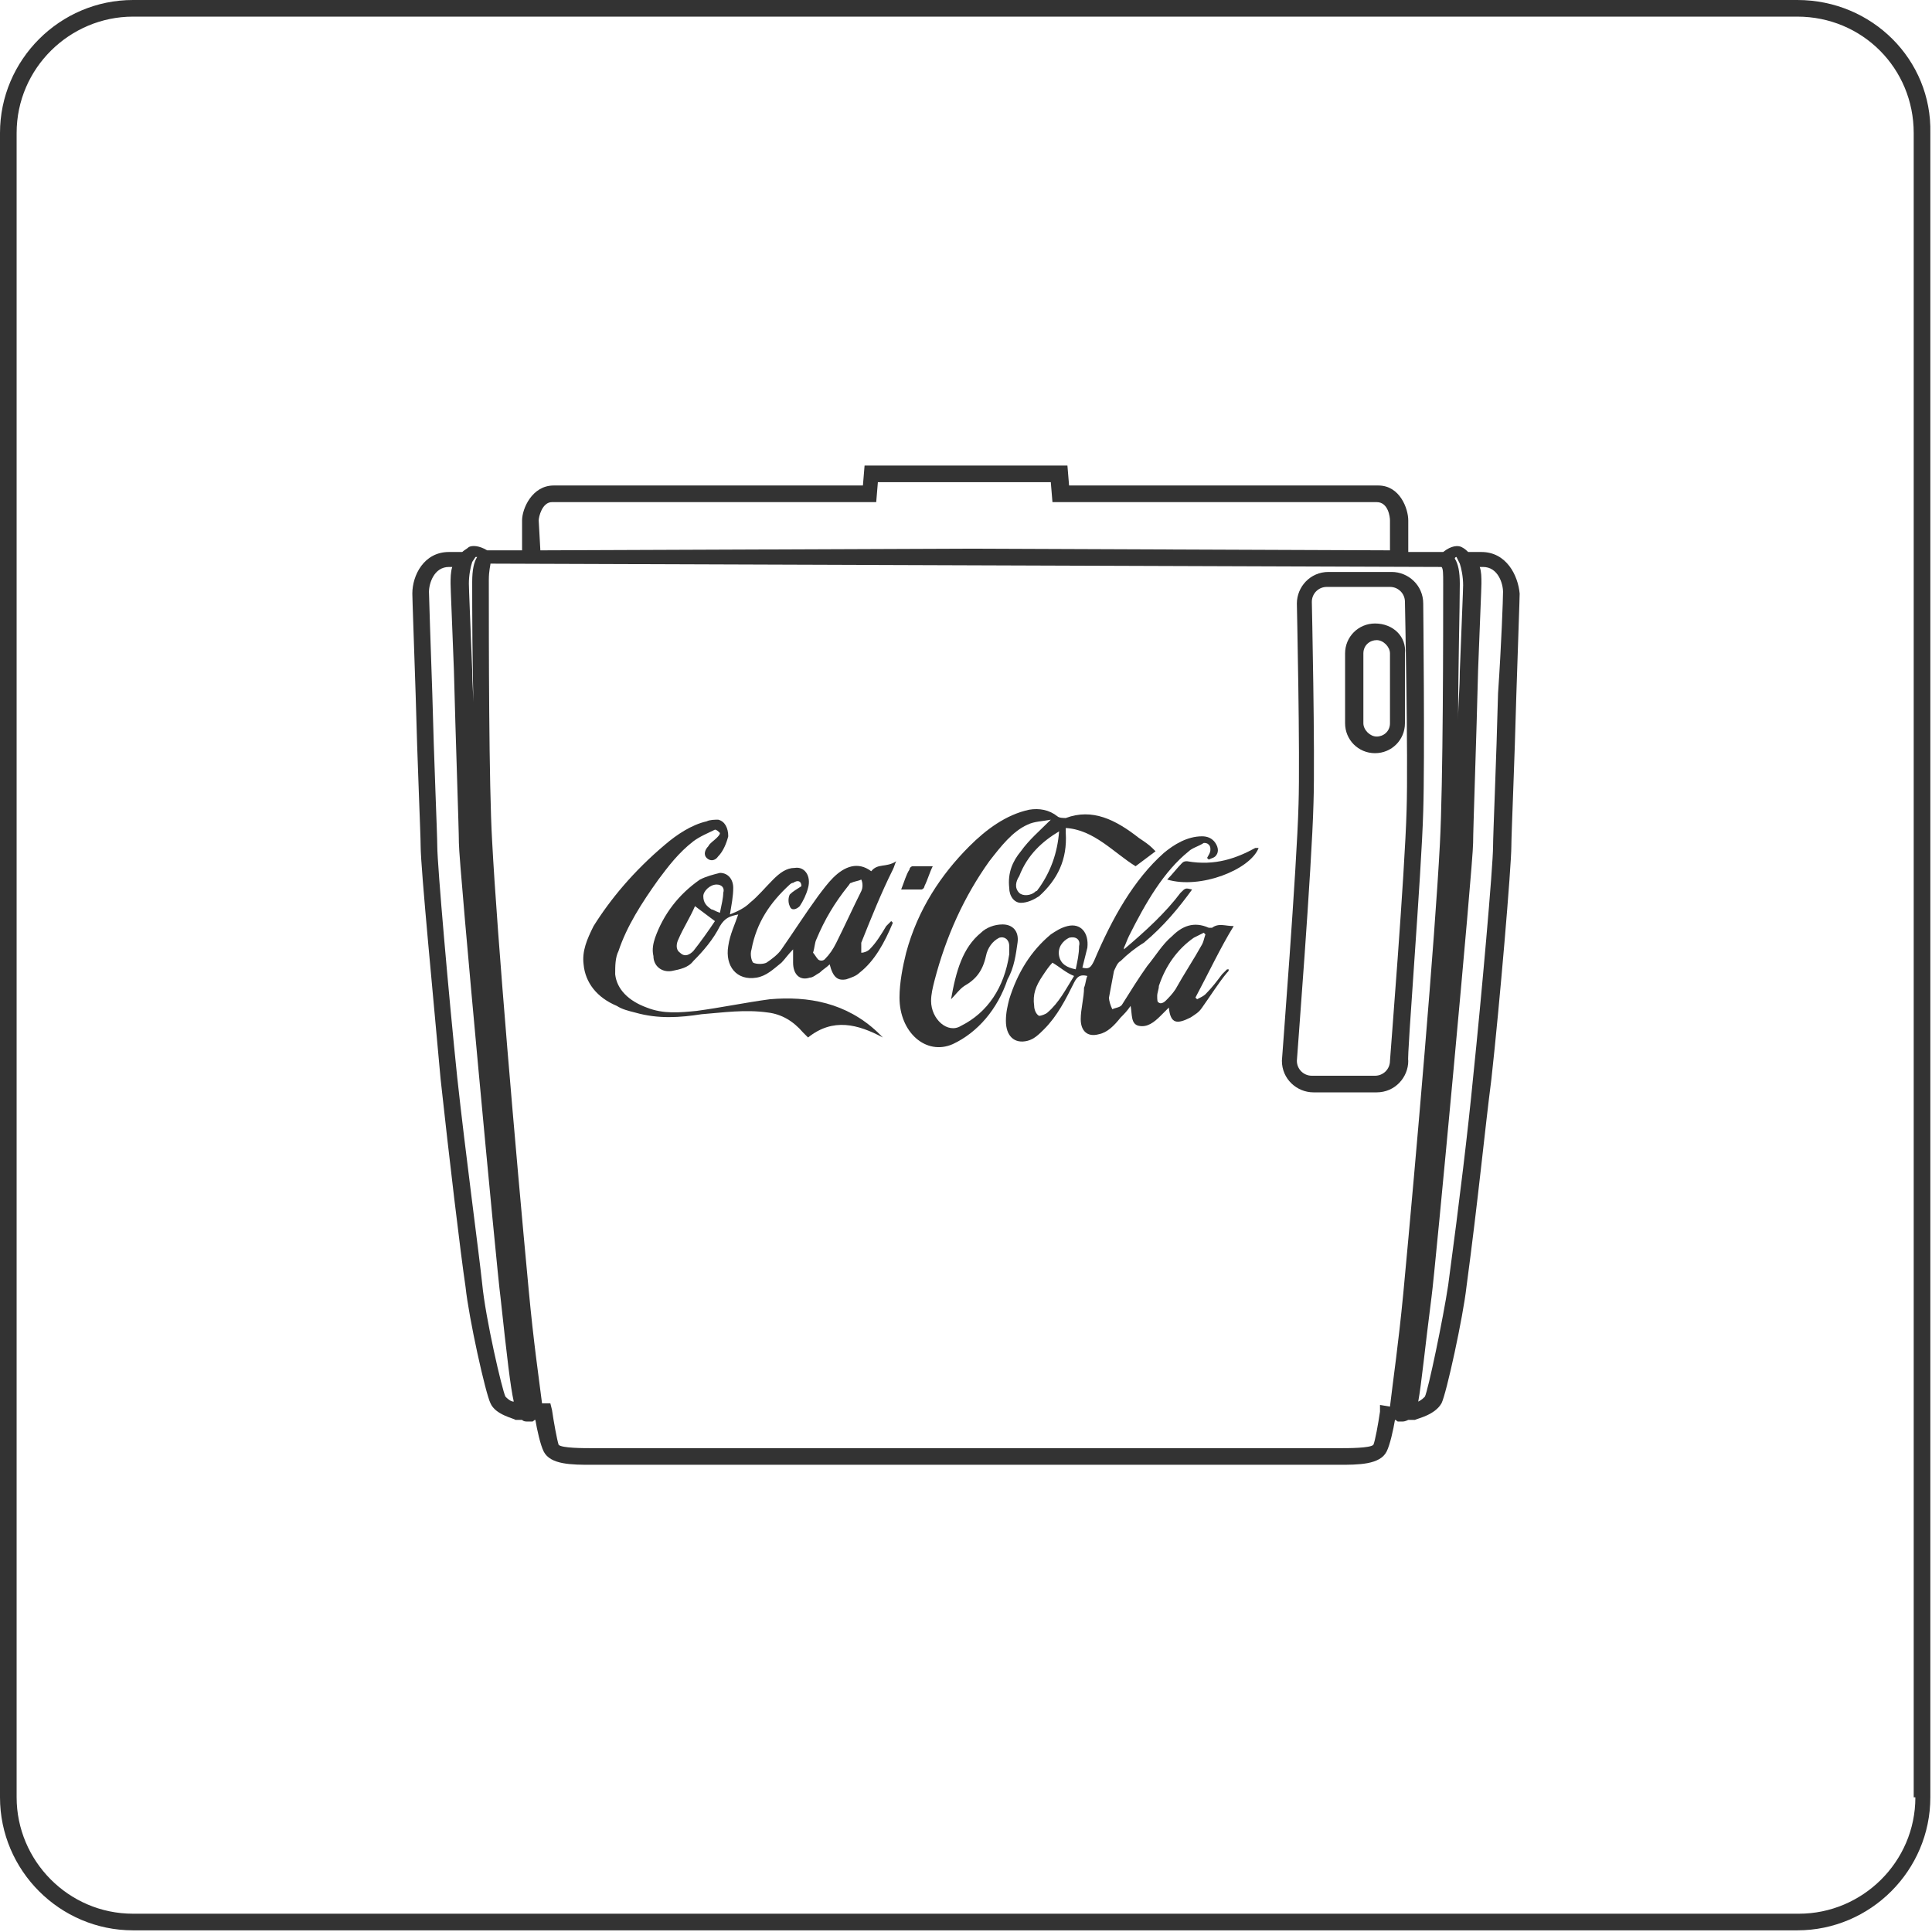 <svg xmlns="http://www.w3.org/2000/svg" xmlns:xlink="http://www.w3.org/1999/xlink" id="Livello_1" x="0px" y="0px" viewBox="0 0 116.2 116.2" style="enable-background:new 0 0 116.2 116.2;" xml:space="preserve"><style type="text/css">	.st0{fill:#333333;}</style><g id="uuid-d8b82282-c6d3-4b0d-ae9c-25aa6f7b828c"></g><g id="uuid-dd3601c1-ff80-46cb-8a7a-72492f442550">	<g id="uuid-c59340c3-636e-4b27-857b-06ee46dc61a9">		<g>			<path class="st0" d="M108.1,0H8C3.6,0,0,3.6,0,8v100.1c0,4.4,3.6,8,8,8h100.1c4.4,0,8-3.6,8-8V8C116.2,3.6,112.6,0,108.1,0z     M115.2,108.1c0,3.9-3.2,7-7,7H8c-3.9,0-7-3.2-7-7V8c0-3.9,3.2-7,7-7h100.1c3.9,0,7,3.1,7,7V108.1z"></path>			<path class="st0" d="M46.3,60.1c-1.5,0.2-2.9,0.5-4.4,0.7c-1,0.1-2,0.2-3-0.2c-1.1-0.4-1.8-1.1-1.9-2c0-0.5,0-1,0.2-1.4    c0.5-1.5,1.4-2.9,2.4-4.3c0.6-0.8,1.2-1.6,2.1-2.3c0.4-0.3,0.9-0.5,1.3-0.7c0.1,0,0.2,0.1,0.3,0.2c0,0.1-0.1,0.2-0.2,0.3    c-0.2,0.2-0.4,0.3-0.5,0.5c-0.2,0.2-0.3,0.5-0.1,0.7c0.2,0.2,0.5,0.2,0.7-0.1c0.3-0.3,0.5-0.8,0.6-1.2c0-0.5-0.2-0.9-0.6-1    c-0.2,0-0.5,0-0.7,0.1c-0.9,0.2-1.8,0.8-2.5,1.4c-1.9,1.6-3.3,3.3-4.3,4.9c-0.4,0.8-0.7,1.5-0.6,2.3c0.1,1.1,0.8,2,2,2.5    c0.3,0.2,0.7,0.3,1.1,0.4c1.4,0.4,2.7,0.3,4,0.1c1.3-0.1,2.6-0.3,4-0.1c0.8,0.1,1.5,0.5,2.1,1.2c0.1,0.1,0.2,0.2,0.3,0.3    c1.5-1.2,3-0.8,4.5,0c-0.1-0.1-0.2-0.2-0.3-0.3C50.9,60.3,48.6,59.9,46.3,60.1L46.3,60.1z"></path>			<path class="st0" d="M71.4,51.8c-0.1,0-0.2,0-0.3,0.1c-0.3,0.3-0.6,0.7-0.9,1c2,0.6,5-0.6,5.5-1.9c-0.1,0-0.1,0-0.2,0    C74.4,51.6,73.1,52.1,71.4,51.8z"></path>			<path class="st0" d="M55.4,53.5c0.1,0,0.2-0.1,0.2-0.2c0.2-0.4,0.3-0.8,0.5-1.2c-0.4,0-0.8,0-1.2,0c-0.1,0-0.2,0.1-0.2,0.2    c-0.2,0.3-0.3,0.7-0.5,1.2C54.7,53.5,55,53.5,55.4,53.5z"></path>			<path class="st0" d="M52.4,52.4c-0.8-0.6-1.6-0.3-2.3,0.4c-0.3,0.3-0.6,0.7-0.9,1.1c-0.8,1.1-1.5,2.2-2.2,3.2    c-0.2,0.3-0.6,0.6-0.9,0.8c-0.2,0.1-0.6,0.1-0.8,0c-0.1-0.1-0.2-0.5-0.1-0.8c0.3-1.6,1.1-2.8,2.3-3.9c0,0,0.1-0.1,0.2-0.1    c0.3-0.2,0.5-0.1,0.5,0.2c-0.3,0.2-0.5,0.3-0.7,0.5c-0.1,0.2-0.1,0.5,0,0.7c0.1,0.3,0.4,0.2,0.6,0c0.2-0.3,0.4-0.7,0.5-1.1    c0.2-0.7-0.2-1.3-0.8-1.2c-0.5,0-0.9,0.3-1.3,0.7c-0.5,0.5-0.9,1-1.4,1.4c-0.3,0.3-0.7,0.5-1.2,0.7c0.1-0.6,0.2-1.1,0.2-1.6    c0-0.5-0.3-0.9-0.8-0.9c-0.4,0.1-0.8,0.2-1.2,0.4c-1.3,0.9-2.2,2.1-2.7,3.5c-0.1,0.3-0.2,0.7-0.1,1.1c0,0.6,0.5,1,1.1,0.9    c0.5-0.1,1-0.2,1.3-0.6c0.6-0.6,1.2-1.3,1.6-2.1c0.3-0.5,0.6-0.6,1.1-0.7c-0.2,0.6-0.5,1.2-0.6,1.9c-0.2,1.2,0.5,2.1,1.7,1.9    c0.6-0.1,1-0.5,1.5-0.9c0.2-0.2,0.4-0.5,0.7-0.8c0,0.3,0,0.6,0,0.8c0,0.7,0.4,1.1,1,0.9c0.2,0,0.4-0.2,0.6-0.3    c0.2-0.2,0.4-0.3,0.6-0.5c0.2,0.8,0.5,1,1,0.9c0.3-0.1,0.6-0.2,0.8-0.4c0.9-0.7,1.5-1.8,2-3l-0.1-0.1c-0.1,0.1-0.2,0.2-0.3,0.3    c-0.3,0.5-0.6,1-1,1.4c-0.1,0.1-0.3,0.2-0.5,0.2c0-0.2,0-0.4,0-0.6c0.6-1.5,1.2-3,1.9-4.4c0.1-0.2,0.1-0.3,0.2-0.5    C53.3,52.2,52.8,51.9,52.4,52.4L52.4,52.4z M41.7,57.2c-0.2,0.2-0.5,0.4-0.8,0.1c-0.3-0.2-0.2-0.6-0.1-0.8c0.3-0.7,0.7-1.3,1-2    c0.4,0.3,0.8,0.6,1.2,0.9C42.6,56,42.1,56.7,41.7,57.2z M43.3,54.9c-0.3-0.1-0.4-0.2-0.5-0.2c-0.3-0.2-0.5-0.4-0.5-0.8    c0-0.3,0.4-0.7,0.8-0.7c0.3,0,0.5,0.2,0.4,0.5C43.5,54,43.4,54.4,43.3,54.9L43.3,54.9z M51.8,53.6c-0.5,1-1,2.1-1.5,3.1    c-0.2,0.4-0.4,0.7-0.7,1c-0.1,0.1-0.3,0.1-0.4,0c-0.1-0.1-0.2-0.3-0.3-0.4c0.1-0.3,0.1-0.6,0.2-0.8c0.5-1.2,1.1-2.2,1.9-3.2    c0.1-0.1,0.1-0.2,0.2-0.2c0.2-0.1,0.4-0.1,0.6-0.2C51.9,53.1,51.9,53.4,51.8,53.6z"></path>			<path class="st0" d="M61.2,56.7c0.1-0.7-0.3-1.1-0.9-1.1c-0.5,0-1,0.2-1.3,0.5c-1.1,0.9-1.5,2.3-1.8,4c0.3-0.3,0.5-0.6,0.8-0.8    c0.7-0.4,1.1-0.9,1.3-1.8c0.1-0.5,0.4-0.9,0.8-1.1c0.3-0.1,0.6,0.1,0.6,0.5c0,0.2,0,0.3,0,0.5c-0.3,2-1.3,3.5-2.9,4.3    c-0.8,0.5-1.8-0.4-1.8-1.5c0-0.4,0.1-0.8,0.2-1.2c0.7-2.7,1.8-5.1,3.3-7.2c0.7-0.9,1.4-1.8,2.3-2.2c0.4-0.2,0.9-0.2,1.4-0.3    c-0.7,0.7-1.3,1.2-1.8,1.9c-0.5,0.6-0.8,1.3-0.7,2.2c0,0.5,0.3,0.9,0.7,0.9c0.4,0,0.8-0.2,1.1-0.4c1.1-1,1.7-2.2,1.6-3.8    c0-0.1,0-0.2,0-0.3c1.7,0.1,2.9,1.5,4.2,2.3c0.4-0.3,0.8-0.6,1.2-0.9c-0.1-0.1-0.1-0.1-0.2-0.2c-0.2-0.2-0.5-0.4-0.8-0.6    c-1.4-1.1-2.8-1.8-4.4-1.2c-0.1,0-0.4,0-0.5-0.1c-0.5-0.4-1.1-0.5-1.7-0.4c-1.4,0.3-2.6,1.2-3.6,2.2c-1.7,1.7-3.1,3.8-3.8,6.4    c-0.2,0.8-0.4,1.8-0.4,2.7c0,2.1,1.6,3.5,3.2,2.8c1.5-0.7,2.7-2.1,3.3-3.9C61,58.2,61.1,57.4,61.2,56.7L61.2,56.7z M62.5,53.4    c-0.1,0.1-0.1,0.2-0.2,0.2c-0.3,0.3-0.8,0.3-1,0.1c-0.3-0.3-0.2-0.7,0-1c0.5-1.3,1.4-2.1,2.4-2.7C63.6,51.3,63.2,52.4,62.5,53.4z    "></path>			<path class="st0" d="M72.9,55.8c0,0-0.1,0-0.2,0c-0.9-0.4-1.6-0.1-2.2,0.5c-0.6,0.5-1,1.2-1.5,1.8c-0.5,0.7-1,1.5-1.5,2.3    c-0.1,0.2-0.4,0.2-0.6,0.3c-0.1-0.2-0.2-0.5-0.2-0.7c0.1-0.5,0.2-1.1,0.3-1.6c0.1-0.2,0.2-0.5,0.4-0.6c0.4-0.4,0.9-0.8,1.4-1.1    c1.2-1,2.1-2.1,2.9-3.2c-0.4-0.1-0.4-0.1-0.7,0.2c-0.9,1.2-2.1,2.3-3.4,3.4c0-0.1,0-0.1,0-0.1c0.1-0.2,0.2-0.5,0.3-0.7    c1-2,2.1-3.9,3.6-5.1c0.2-0.2,0.6-0.3,0.9-0.5c0.1,0,0.2,0,0.3,0.1s0.1,0.2,0.1,0.3c0,0.2-0.1,0.3-0.2,0.5c0,0,0.1,0.1,0.1,0.1    c0.2-0.1,0.3-0.1,0.4-0.2c0.2-0.2,0.2-0.5,0-0.8c-0.2-0.3-0.5-0.4-0.8-0.4c-0.9,0-1.7,0.5-2.3,1c-1.8,1.6-3.1,3.9-4.2,6.5    c-0.2,0.4-0.3,0.5-0.7,0.4c0.1-0.4,0.2-0.8,0.3-1.2c0.1-0.9-0.4-1.5-1.2-1.3c-0.4,0.1-0.7,0.3-1,0.5c-1.2,1-2,2.3-2.5,3.9    c-0.1,0.4-0.2,0.8-0.2,1.3c0,0.9,0.5,1.4,1.3,1.2c0.4-0.1,0.7-0.4,1-0.7c0.8-0.8,1.3-1.8,1.8-2.8c0.2-0.4,0.4-0.5,0.8-0.4    c-0.1,0.2-0.1,0.5-0.2,0.7C65.2,60,65,60.7,65,61.3c0,0.7,0.4,1.1,1.1,0.9c0.5-0.1,0.9-0.5,1.3-1c0.2-0.2,0.4-0.4,0.6-0.7    c0.1,0.5,0,1.1,0.5,1.2c0.5,0.1,0.9-0.2,1.3-0.6c0.1-0.1,0.2-0.2,0.3-0.3c0.1-0.1,0.1-0.1,0.2-0.2c0.1,1,0.5,1,1.3,0.6    c0.3-0.2,0.5-0.3,0.7-0.6c0.5-0.7,1-1.5,1.5-2.1c0.1-0.1,0.1-0.1,0.1-0.2l-0.1,0c-0.1,0.1-0.2,0.2-0.3,0.3    c-0.3,0.4-0.6,0.8-1,1.2c-0.1,0.1-0.3,0.2-0.5,0.3c0,0-0.1-0.1-0.1-0.1c0.8-1.5,1.5-3,2.3-4.3C73.7,55.7,73.3,55.5,72.9,55.8    L72.9,55.8z M63,60.9c-0.1,0.1-0.4,0.2-0.5,0.2c-0.2-0.1-0.3-0.4-0.3-0.6c-0.1-0.7,0.1-1.2,0.5-1.8c0.2-0.3,0.4-0.6,0.6-0.8    c0.5,0.3,0.8,0.6,1.3,0.8C64.1,59.5,63.7,60.3,63,60.9L63,60.9z M64.7,58.3c-0.5-0.1-0.9-0.3-1-0.8c-0.1-0.5,0.2-0.9,0.6-1.1    c0.4-0.1,0.7,0.1,0.6,0.5C64.9,57.4,64.8,57.8,64.7,58.3z M72.3,56.8c-0.5,0.9-1.1,1.8-1.6,2.7c-0.2,0.3-0.4,0.5-0.6,0.7    c-0.1,0.1-0.3,0.2-0.4,0.1c-0.1,0-0.1-0.2-0.1-0.4c0-0.2,0.1-0.4,0.1-0.6c0.4-1.2,1.1-2.2,2.1-2.9c0.2-0.1,0.4-0.2,0.6-0.3    l0.1,0.1C72.4,56.5,72.4,56.6,72.3,56.8L72.3,56.8z"></path>			<path class="st0" d="M89.1,33.2L89.1,33.2l-0.8,0c-0.1-0.1-0.2-0.2-0.4-0.3c-0.2-0.1-0.6-0.1-1.1,0.3h-2.1v-1.9    c0-0.7-0.5-2.1-1.8-2.1H64.3l-0.1-1.2H52l-0.1,1.2H33.3c-1.3,0-1.9,1.4-1.9,2.1v1.8h-2.1c-0.5-0.3-0.9-0.3-1.1-0.2    c-0.1,0.1-0.3,0.2-0.4,0.3l-0.8,0c-1.5,0-2.2,1.4-2.2,2.5c0,0.3,0.1,3,0.2,6.1c0.1,4,0.3,8.4,0.3,9.1c0,1.3,0.8,9.5,1.2,14    c0.5,4.6,1.2,10.5,1.5,12.5c0.2,1.9,1.2,6.4,1.5,7c0.3,0.7,1.4,0.9,1.5,1h0.4c0.1,0.1,0.2,0.1,0.4,0.1c0.1,0,0.1,0,0.2,0    c0.1,0,0.1-0.1,0.2-0.1c0.1,0.6,0.3,1.5,0.5,1.9c0.4,0.8,1.7,0.8,2.9,0.8h44.9c1.2,0,2.5,0,2.9-0.8c0.2-0.4,0.4-1.3,0.5-1.9    c0.1,0,0.1,0.1,0.2,0.1c0.1,0,0.1,0,0.2,0c0.1,0,0.2,0,0.4-0.1H85l0.1,0c0.2-0.1,1.2-0.3,1.6-1c0.3-0.6,1.3-5.2,1.5-7    c0.7-5.2,1.1-9.4,1.5-12.5c0.5-4.5,1.2-12.8,1.2-14c0-0.7,0.2-5.2,0.3-9.1c0.1-3.1,0.2-5.8,0.2-6.1    C91.3,34.6,90.6,33.2,89.1,33.2L89.1,33.2z M87.6,33.5l0.2,0.4c0.1,0.3,0.2,0.8,0.2,1.3c0,0.3-0.1,2.5-0.2,5.2    c0,1-0.1,1.9-0.1,2.9c0-3.3,0.1-6.7,0.1-8.2c0-0.7-0.1-1.2-0.3-1.5C87.5,33.5,87.6,33.5,87.6,33.5L87.6,33.5z M32.4,31.3    c0-0.2,0.2-1.1,0.8-1.1h19.5l0.1-1.2h10.4l0.1,1.2h19.5c0.7,0,0.8,0.9,0.8,1.1v1.8L58.1,33l0,0l-25.6,0.1L32.4,31.3L32.4,31.3z     M28.6,33.5c0,0,0.1,0,0.1,0c-0.2,0.3-0.3,0.8-0.3,1.5c0,1.6,0,4.9,0.1,8.2c0-1-0.1-2-0.1-2.9c-0.1-2.6-0.2-4.9-0.2-5.2    c0-0.5,0.1-1,0.2-1.3L28.6,33.5C28.6,33.5,28.6,33.5,28.6,33.5z M30.4,84c-0.2-0.4-1.2-4.7-1.4-6.8c-0.2-1.9-1-7.8-1.5-12.4    C27,60,26.3,52,26.3,50.9c0-0.7-0.2-5.2-0.3-9.2c-0.1-3-0.2-5.8-0.2-6.1c0-0.5,0.3-1.5,1.2-1.5h0.2c-0.1,0.3-0.1,0.7-0.1,1    c0,0.3,0.1,2.5,0.2,5.2c0.1,4,0.3,9.6,0.3,10.4c0,1.3,2.3,25.9,2.5,27.3c0.4,3.7,0.6,5.4,0.8,6.3C30.7,84.3,30.5,84.1,30.4,84    L30.4,84z M83,84.5L83,84.9c-0.1,0.7-0.3,1.8-0.4,2c-0.2,0.2-1.5,0.2-2,0.2H35.6c-0.5,0-1.8,0-2-0.2c-0.1-0.3-0.3-1.4-0.4-2.1    l-0.1-0.4h-0.5c-0.2-1.6-0.5-3.6-0.8-6.8c-0.8-8.5-1.9-21.3-2.2-27c-0.2-3.4-0.2-12-0.2-15.7c0-0.6,0.1-0.9,0.1-1L58.1,34    l28.6,0.1c0.1,0.1,0.1,0.4,0.1,1c0,2.9,0,12-0.2,15.7c-0.3,5.7-1.4,18.5-2.2,27c-0.3,3.1-0.6,5.1-0.8,6.8L83,84.5L83,84.5z     M90.1,41.7c-0.1,4-0.3,8.5-0.3,9.2c0,1.2-0.7,9.1-1.2,13.9c-0.3,3.1-0.8,7.3-1.5,12.5c-0.3,2-1.2,6.3-1.4,6.7    c-0.1,0.1-0.2,0.2-0.4,0.3c0.2-1.1,0.4-3.2,0.8-6.3c0.2-1.4,2.5-26,2.5-27.3c0-0.8,0.2-6.3,0.3-10.4c0.1-2.7,0.2-4.9,0.2-5.2    c0-0.4,0-0.7-0.1-1h0.2c0.9,0,1.2,1,1.2,1.5C90.4,36,90.3,38.8,90.1,41.7L90.1,41.7z"></path>			<path class="st0" d="M85.6,48.8c0.1-3.1,0-12.5,0-12.5c0-1.1-0.9-1.9-1.9-1.9h-3.8c-1.1,0-1.9,0.9-1.9,1.9    c0,0.1,0.2,9.1,0.1,12.1c-0.1,3.8-1,15.3-1,15.4c0,1.1,0.9,1.9,1.9,1.9h3.8c1.1,0,1.9-0.9,1.9-1.9C84.6,63.7,85.5,52.5,85.6,48.8    L85.6,48.8z M83.6,63.8c0,0.5-0.4,0.9-0.9,0.9h-3.8c-0.5,0-0.9-0.4-0.9-0.9c0-0.1,0.9-11.6,1-15.5c0.1-3-0.1-12.1-0.1-12.1    c0-0.5,0.4-0.9,0.9-0.9h3.8c0.5,0,0.9,0.4,0.9,0.9c0,0.1,0.2,9.4,0.1,12.5C84.5,52.5,83.6,63.7,83.6,63.8L83.6,63.8z"></path>			<path class="st0" d="M82.7,37.5c-1,0-1.8,0.8-1.8,1.8v4.2c0,1,0.8,1.8,1.8,1.8s1.8-0.8,1.8-1.8v-4.2    C84.6,38.3,83.8,37.5,82.7,37.5z M83.6,43.5c0,0.5-0.4,0.8-0.8,0.8s-0.8-0.4-0.8-0.8v-4.2c0-0.5,0.4-0.8,0.8-0.8s0.8,0.4,0.8,0.8    V43.5z"></path>		</g>	</g></g></svg>